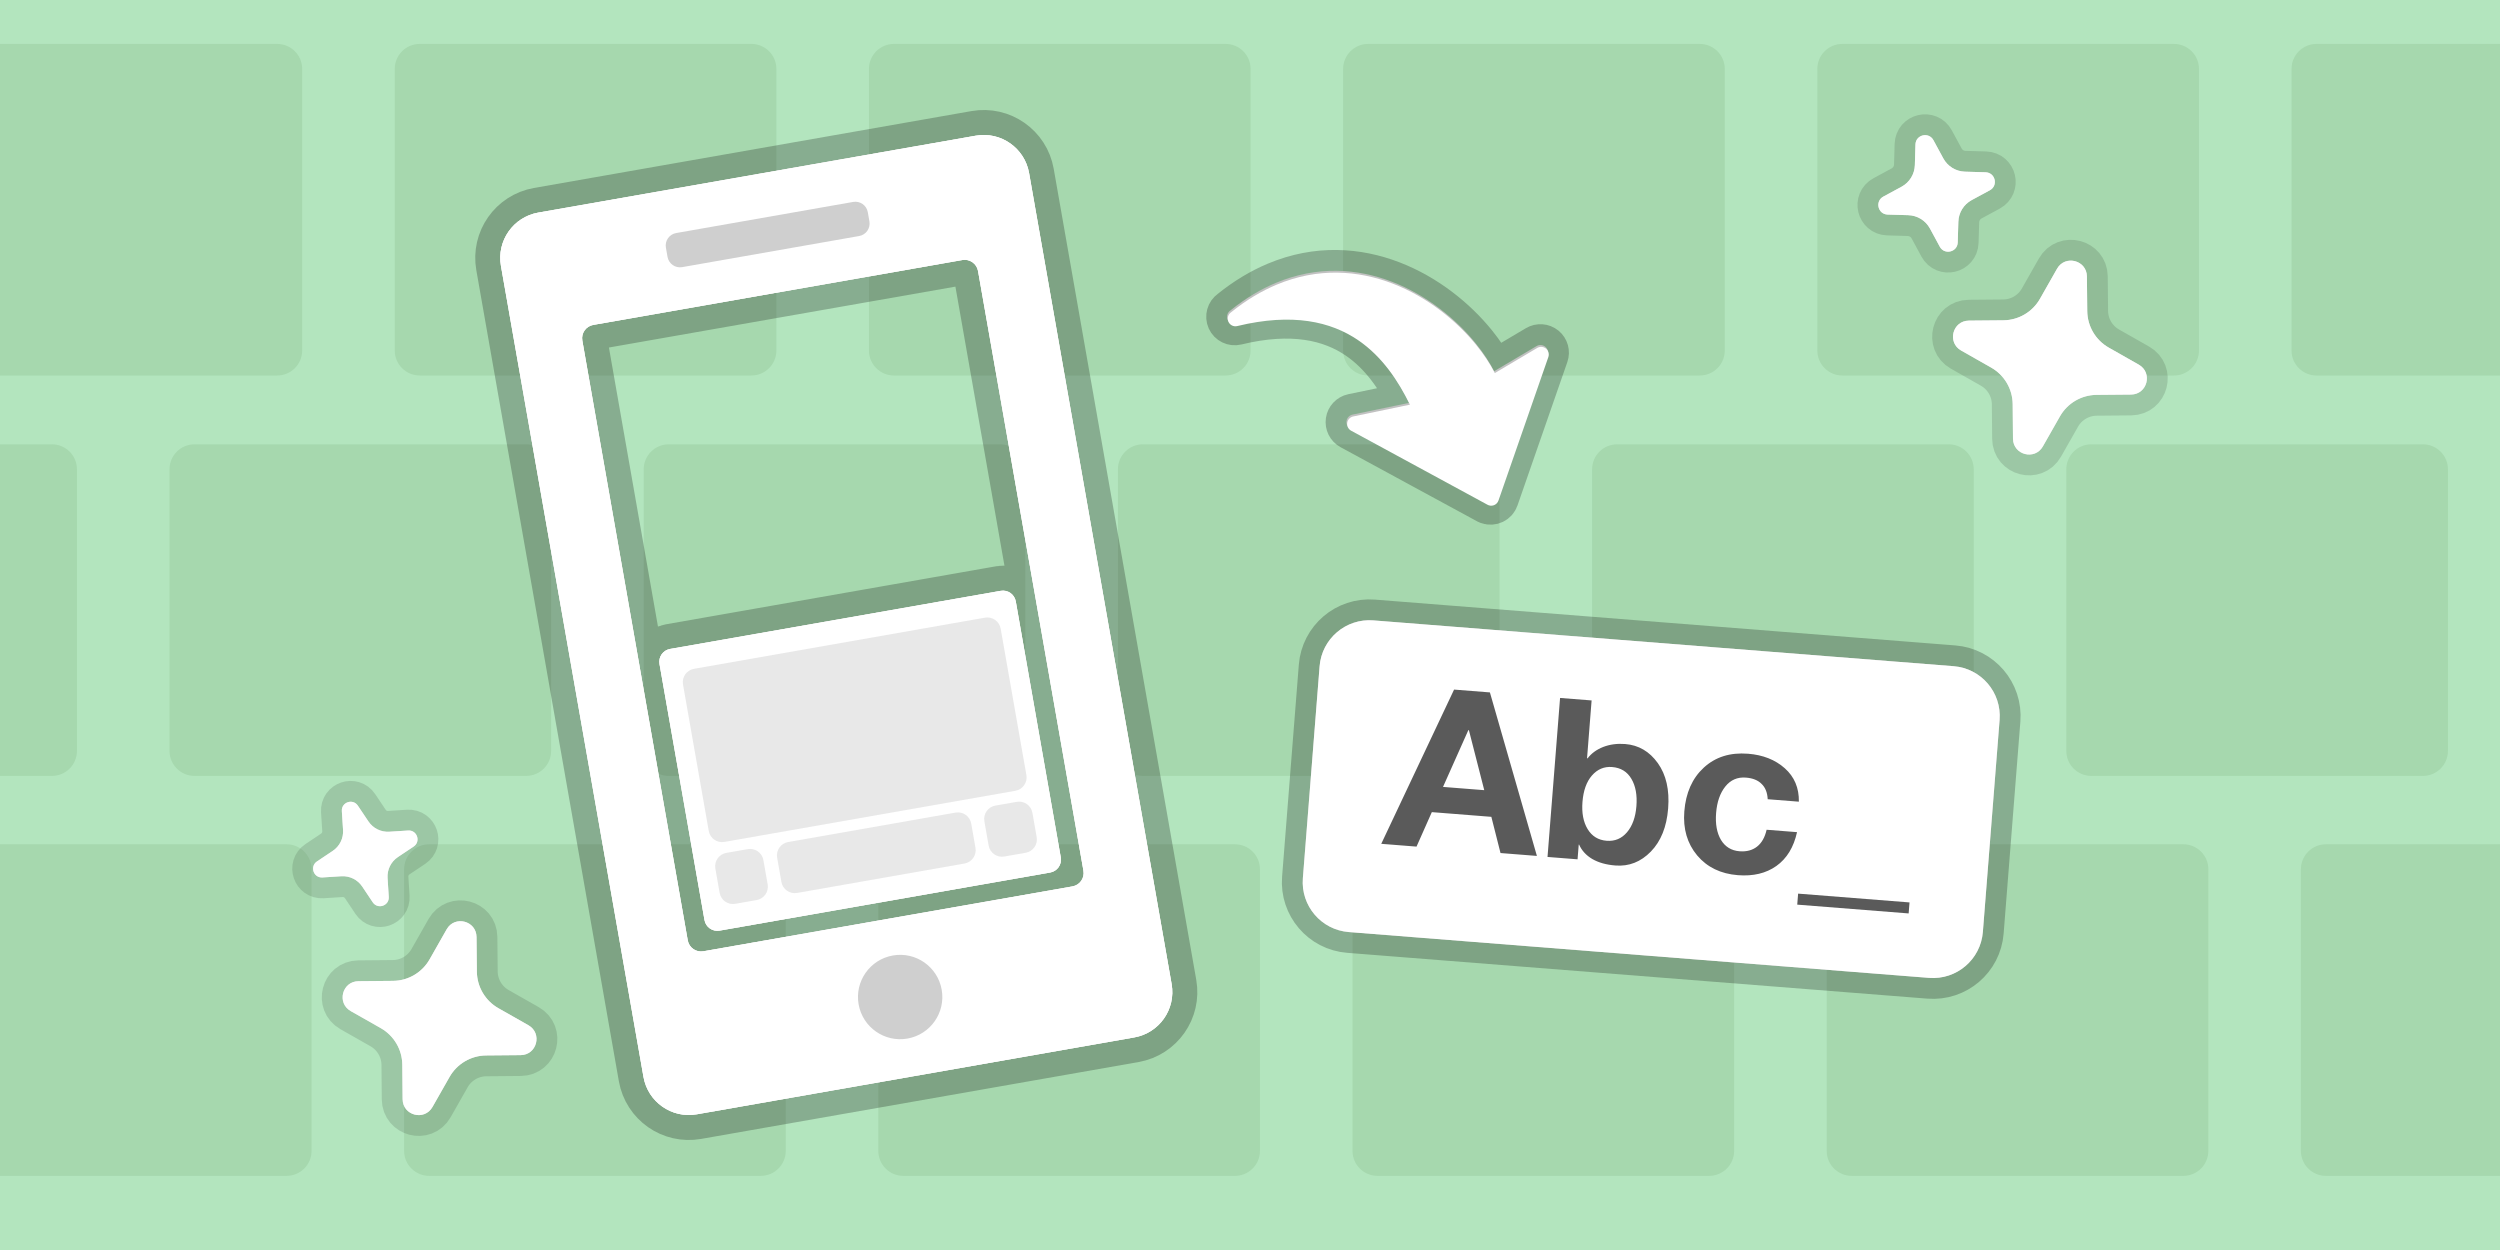<svg version="1.1" xmlns="http://www.w3.org/2000/svg" xmlns:xlink="http://www.w3.org/1999/xlink" width="600" height="300" viewBox="0,0,600,300"><g transform=""><g stroke-miterlimit="10"><path d="M0,300v-300h600v300z" fill="#b3e5be" fill-rule="nonzero" stroke="none" stroke-width="0" stroke-linecap="butt"/><path d="M46.684,186.217c-3.314,0 -6,-2.686 -6,-6v-67.58c0,-3.314 2.686,-6 6,-6h79.592c3.314,0 6,2.686 6,6v67.58c0,3.314 -2.686,6 -6,6z" fill-opacity="0.153" fill="#61915a" fill-rule="nonzero" stroke="none" stroke-width="0" stroke-linecap="butt"/><path d="M102.988,282.207c-3.314,0 -6,-2.686 -6,-6v-67.58c0,-3.314 2.686,-6 6,-6h79.592c3.314,0 6,2.686 6,6v67.58c0,3.314 -2.686,6 -6,6z" fill-opacity="0.153" fill="#61915a" fill-rule="nonzero" stroke="none" stroke-width="0" stroke-linecap="butt"/><path d="M216.795,282.207c-3.314,0 -6,-2.686 -6,-6v-67.58c0,-3.314 2.686,-6 6,-6h79.592c3.314,0 6,2.686 6,6v67.58c0,3.314 -2.686,6 -6,6z" fill-opacity="0.153" fill="#61915a" fill-rule="nonzero" stroke="none" stroke-width="0" stroke-linecap="butt"/><path d="M330.602,282.207c-3.314,0 -6,-2.686 -6,-6v-67.58c0,-3.314 2.686,-6 6,-6h79.592c3.314,0 6,2.686 6,6v67.58c0,3.314 -2.686,6 -6,6z" fill-opacity="0.153" fill="#61915a" fill-rule="nonzero" stroke="none" stroke-width="0" stroke-linecap="butt"/><path d="M444.41,282.207c-3.314,0 -6,-2.686 -6,-6v-67.58c0,-3.314 2.686,-6 6,-6h79.592c3.314,0 6,2.686 6,6v67.58c0,3.314 -2.686,6 -6,6z" fill-opacity="0.153" fill="#61915a" fill-rule="nonzero" stroke="none" stroke-width="0" stroke-linecap="butt"/><path d="M100.738,90.121c-3.314,0 -6,-2.686 -6,-6v-67.58c0,-3.314 2.686,-6 6,-6h79.592c3.314,0 6,2.686 6,6v67.58c0,3.314 -2.686,6 -6,6z" fill-opacity="0.153" fill="#61915a" fill-rule="nonzero" stroke="none" stroke-width="0" stroke-linecap="butt"/><path d="M214.546,90.121c-3.314,0 -6,-2.686 -6,-6v-67.58c0,-3.314 2.686,-6 6,-6h79.592c3.314,0 6,2.686 6,6v67.58c0,3.314 -2.686,6 -6,6z" fill-opacity="0.153" fill="#61915a" fill-rule="nonzero" stroke="none" stroke-width="0" stroke-linecap="butt"/><path d="M328.353,90.121c-3.314,0 -6,-2.686 -6,-6v-67.58c0,-3.314 2.686,-6 6,-6h79.592c3.314,0 6,2.686 6,6v67.58c0,3.314 -2.686,6 -6,6z" fill-opacity="0.153" fill="#61915a" fill-rule="nonzero" stroke="none" stroke-width="0" stroke-linecap="butt"/><path d="M442.161,90.121c-3.314,0 -6,-2.686 -6,-6v-67.58c0,-3.314 2.686,-6 6,-6h79.592c3.314,0 6,2.686 6,6v67.58c0,3.314 -2.686,6 -6,6z" fill-opacity="0.153" fill="#61915a" fill-rule="nonzero" stroke="none" stroke-width="0" stroke-linecap="butt"/><path d="M160.492,186.217c-3.314,0 -6,-2.686 -6,-6v-67.58c0,-3.314 2.686,-6 6,-6h79.592c3.314,0 6,2.686 6,6v67.58c0,3.314 -2.686,6 -6,6z" fill-opacity="0.153" fill="#61915a" fill-rule="nonzero" stroke="none" stroke-width="0" stroke-linecap="butt"/><path d="M274.299,186.217c-3.314,0 -6,-2.686 -6,-6v-67.58c0,-3.314 2.686,-6 6,-6h79.592c3.314,0 6,2.686 6,6v67.58c0,3.314 -2.686,6 -6,6z" fill-opacity="0.153" fill="#61915a" fill-rule="nonzero" stroke="none" stroke-width="0" stroke-linecap="butt"/><path d="M388.107,186.217c-3.314,0 -6,-2.686 -6,-6v-67.58c0,-3.314 2.686,-6 6,-6h79.592c3.314,0 6,2.686 6,6v67.58c0,3.314 -2.686,6 -6,6z" fill-opacity="0.153" fill="#61915a" fill-rule="nonzero" stroke="none" stroke-width="0" stroke-linecap="butt"/><path d="M501.914,186.217c-3.314,0 -6,-2.686 -6,-6v-67.58c0,-3.314 2.686,-6 6,-6h79.592c3.314,0 6,2.686 6,6v67.58c0,3.314 -2.686,6 -6,6z" fill-opacity="0.153" fill="#61915a" fill-rule="nonzero" stroke="none" stroke-width="0" stroke-linecap="butt"/><g fill-rule="nonzero" stroke-linecap="butt"><path d="M167.227,267.432c-6.007,1.056 -11.733,-2.958 -12.789,-8.966l-34.212,-194.654c-1.056,-6.007 2.958,-11.733 8.966,-12.789l104.999,-18.454c6.007,-1.056 11.733,2.958 12.789,8.966l34.212,194.654c1.056,6.007 -2.958,11.733 -8.966,12.789zM257.394,212.74c1.766,-0.31 2.945,-1.993 2.635,-3.759l-25.299,-143.941c-0.31,-1.766 -1.993,-2.945 -3.759,-2.635l-88.58,15.569c-1.766,0.31 -2.945,1.993 -2.635,3.759l25.299,143.941c0.31,1.766 1.993,2.945 3.759,2.635zM172.702,223.348c-1.701,0.299 -3.323,-0.838 -3.622,-2.539l-10.798,-61.437c-0.299,-1.701 0.838,-3.323 2.539,-3.622l79.346,-13.946c1.701,-0.299 3.323,0.838 3.622,2.539l10.798,61.437c0.299,1.701 -0.838,3.323 -2.539,3.622z" fill="#ffffff" stroke-opacity="0.243" stroke="#000000" stroke-width="12"/><path d="M167.227,267.432c-6.007,1.056 -11.733,-2.958 -12.789,-8.966l-34.212,-194.654c-1.056,-6.007 2.958,-11.733 8.966,-12.789l104.999,-18.454c6.007,-1.056 11.733,2.958 12.789,8.966l34.212,194.654c1.056,6.007 -2.958,11.733 -8.966,12.789zM257.394,212.74c1.766,-0.31 2.945,-1.993 2.635,-3.759l-25.299,-143.941c-0.31,-1.766 -1.993,-2.945 -3.759,-2.635l-88.58,15.569c-1.766,0.31 -2.945,1.993 -2.635,3.759l25.299,143.941c0.31,1.766 1.993,2.945 3.759,2.635z" fill="#ffffff" stroke="none" stroke-width="0"/><path d="M167.227,267.432c-6.007,1.056 -11.733,-2.958 -12.789,-8.966l-34.212,-194.654c-1.056,-6.007 2.958,-11.733 8.966,-12.789l104.999,-18.454c6.007,-1.056 11.733,2.958 12.789,8.966l34.212,194.654c1.056,6.007 -2.958,11.733 -8.966,12.789zM257.394,212.74c1.766,-0.31 2.945,-1.993 2.635,-3.759l-25.299,-143.941c-0.31,-1.766 -1.993,-2.945 -3.759,-2.635l-88.58,15.569c-1.766,0.31 -2.945,1.993 -2.635,3.759l25.299,143.941c0.31,1.766 1.993,2.945 3.759,2.635zM172.702,223.348c-1.701,0.299 -3.323,-0.838 -3.622,-2.539l-10.798,-61.437c-0.299,-1.701 0.838,-3.323 2.539,-3.622l79.346,-13.946c1.701,-0.299 3.323,0.838 3.622,2.539l10.798,61.437c0.299,1.701 -0.838,3.323 -2.539,3.622z" fill="#ffffff" stroke="none" stroke-width="0"/><path d="M206.067,241.039c-0.968,-5.507 2.712,-10.755 8.218,-11.723c5.507,-0.968 10.755,2.712 11.723,8.218c0.968,5.507 -2.712,10.755 -8.218,11.723c-5.507,0.968 -10.755,-2.712 -11.723,-8.218z" fill="#cfcfcf" stroke="none" stroke-width="0"/><path d="M163.716,64.113c-1.649,0.29 -3.221,-0.812 -3.51,-2.461l-0.389,-2.212c-0.29,-1.649 0.812,-3.221 2.461,-3.51l42.484,-7.467c1.649,-0.29 3.221,0.812 3.51,2.461l0.389,2.212c0.29,1.649 -0.812,3.221 -2.461,3.51z" fill="#cfcfcf" stroke="none" stroke-width="0"/><path d="M172.702,223.348c-1.701,0.299 -3.323,-0.838 -3.622,-2.539l-10.798,-61.437c-0.299,-1.701 0.838,-3.323 2.539,-3.622l79.346,-13.946c1.701,-0.299 3.323,0.838 3.622,2.539l10.798,61.437c0.299,1.701 -0.838,3.323 -2.539,3.622z" fill="#ffffff" stroke="none" stroke-width="0"/><path d="M173.858,202.061c-1.766,0.31 -3.448,-0.869 -3.759,-2.635l-6.178,-35.152c-0.31,-1.766 0.869,-3.448 2.635,-3.759l69.844,-12.276c1.766,-0.31 3.448,0.869 3.759,2.635l6.178,35.152c0.31,1.766 -0.869,3.448 -2.635,3.759z" fill-opacity="0.145" fill="#676767" stroke="none" stroke-width="0"/><path d="M191.298,214.307c-1.766,0.31 -3.448,-0.869 -3.759,-2.635l-1.024,-5.827c-0.31,-1.766 0.869,-3.448 2.635,-3.759l40.185,-7.063c1.766,-0.31 3.448,0.869 3.759,2.635l1.024,5.827c0.31,1.766 -0.869,3.448 -2.635,3.759z" fill-opacity="0.145" fill="#676767" stroke="none" stroke-width="0"/><path d="M176.469,216.914c-1.766,0.31 -3.448,-0.869 -3.759,-2.635l-1.024,-5.827c-0.31,-1.766 0.869,-3.448 2.635,-3.759l5.136,-0.903c1.766,-0.31 3.448,0.869 3.759,2.635l1.024,5.827c0.31,1.766 -0.869,3.448 -2.635,3.759z" fill-opacity="0.145" fill="#676767" stroke="none" stroke-width="0"/><path d="M241.033,205.566c-1.766,0.31 -3.448,-0.869 -3.759,-2.635l-1.024,-5.827c-0.31,-1.766 0.869,-3.448 2.635,-3.759l5.136,-0.903c1.766,-0.31 3.448,0.869 3.759,2.635l1.024,5.827c0.31,1.766 -0.869,3.448 -2.635,3.759z" fill-opacity="0.145" fill="#676767" stroke="none" stroke-width="0"/></g><g fill="#ffffff" fill-rule="nonzero" stroke-linecap="butt"><path d="M338.216,96.679c-2.734,-5.573 -6.557,-11.467 -12.407,-15.462c-6.545,-4.471 -15.752,-6.629 -29.041,-3.403c-0.862,0.21 -1.75,-0.225 -2.113,-1.034c-0.363,-0.809 -0.098,-1.762 0.631,-2.267c3.63,-2.928 7.284,-5.098 10.906,-6.617c9.94,-4.179 19.586,-3.478 27.94,-0.252c8.275,3.194 15.276,8.882 20.021,14.739c1.819,2.243 3.318,4.524 4.436,6.711l10.18,-6.03c0.663,-0.394 1.501,-0.331 2.098,0.157c0.597,0.488 0.825,1.297 0.571,2.025l-11.972,34.445c-0.334,0.959 -1.381,1.466 -2.34,1.134l-0.275,-0.12l-32.746,-17.779c-0.677,-0.369 -1.053,-1.121 -0.942,-1.884c0.111,-0.763 0.687,-1.376 1.441,-1.536l13.61,-2.827z" stroke-opacity="0.243" stroke="#000000" stroke-width="10"/><path d="M325.974,81.659c-6.544,-4.47 -15.751,-6.628 -29.041,-3.402c-0.862,0.21 -1.75,-0.225 -2.113,-1.034c-0.363,-0.809 -0.098,-1.762 0.631,-2.267c3.63,-2.928 7.285,-5.098 10.906,-6.618c9.94,-4.179 19.586,-3.478 27.941,-0.251c8.274,3.195 15.275,8.882 20.02,14.739c1.82,2.244 3.319,4.525 4.436,6.712l10.18,-6.03c0.663,-0.394 1.501,-0.331 2.098,0.157c0.597,0.488 0.825,1.297 0.571,2.025l-11.972,34.445c-0.334,0.958 -1.381,1.465 -2.34,1.133l-0.275,-0.119l-32.745,-17.778c-0.677,-0.369 -1.053,-1.121 -0.942,-1.884c0.111,-0.763 0.687,-1.376 1.441,-1.536l13.61,-2.828c-2.735,-5.574 -6.557,-11.468 -12.408,-15.463z" stroke="none" stroke-width="1"/></g><g fill="#ffffff" fill-rule="nonzero" stroke-linecap="butt"><path d="M323.704,223.694c-6.607,-0.522 -11.54,-6.3 -11.018,-12.907l4.017,-50.876c0.522,-6.607 6.3,-11.54 12.907,-11.018l139.277,10.996c6.607,0.522 11.54,6.3 11.018,12.907l-4.017,50.876c-0.522,6.607 -6.3,11.54 -12.907,11.018z" stroke-opacity="0.243" stroke="#000000" stroke-width="10"/><path d="M323.704,223.694c-6.607,-0.522 -11.54,-6.3 -11.018,-12.907l4.017,-50.876c0.522,-6.607 6.3,-11.54 12.907,-11.018l139.277,10.996c6.607,0.522 11.54,6.3 11.018,12.907l-4.017,50.876c-0.522,6.607 -6.3,11.54 -12.907,11.018z" stroke="none" stroke-width="0"/></g><path d="M357.578,166.178l11.278,39.242l-8.734,-0.69l-2.198,-8.691l-14.287,-1.128l-3.673,8.273l-8.465,-0.668l17.479,-37.017zM352.402,175.234l-6.078,13.626l9.898,0.781l-3.686,-14.397zM381.986,168.105l-1.096,13.884l0.134,0.011c0.905,-1.19 2.149,-2.099 3.73,-2.725c1.612,-0.624 3.373,-0.86 5.284,-0.71c3.225,0.255 5.838,1.783 7.84,4.585c2.002,2.802 2.828,6.427 2.476,10.876c-0.349,4.419 -1.733,7.87 -4.152,10.353c-2.419,2.483 -5.256,3.596 -8.511,3.339c-2.21,-0.174 -4.061,-0.696 -5.555,-1.565c-1.464,-0.867 -2.515,-2.016 -3.153,-3.449l-0.09,-0.007l-0.279,3.538l-7.211,-0.569l3.013,-38.159zM379.794,192.449c-0.21,2.657 0.204,4.838 1.241,6.543c1.037,1.704 2.556,2.635 4.557,2.793c1.971,0.156 3.602,-0.527 4.894,-2.047c1.292,-1.52 2.043,-3.609 2.252,-6.267c0.21,-2.657 -0.189,-4.837 -1.196,-6.539c-1.005,-1.732 -2.553,-2.68 -4.643,-2.845c-1.911,-0.151 -3.527,0.533 -4.849,2.051c-1.289,1.491 -2.041,3.594 -2.256,6.312zM419.524,180.893c3.583,0.283 6.526,1.447 8.828,3.491c2.302,2.045 3.428,4.717 3.378,8.018l-7.48,-0.59c-0.084,-1.599 -0.573,-2.824 -1.467,-3.676c-0.862,-0.879 -2.114,-1.384 -3.756,-1.513c-2.03,-0.16 -3.679,0.551 -4.946,2.133c-1.267,1.583 -2.005,3.702 -2.215,6.36c-0.207,2.628 0.179,4.776 1.159,6.446c1.01,1.672 2.5,2.586 4.471,2.741c1.672,0.132 3.068,-0.238 4.189,-1.111c1.12,-0.873 1.888,-2.224 2.303,-4.054l7.3,0.576c-0.798,3.633 -2.454,6.341 -4.968,8.125c-2.482,1.757 -5.56,2.49 -9.232,2.2c-4.12,-0.325 -7.376,-1.904 -9.766,-4.737c-2.388,-2.862 -3.417,-6.384 -3.087,-10.564c0.351,-4.449 1.904,-7.947 4.659,-10.493c2.787,-2.574 6.33,-3.691 10.63,-3.352zM458.286,216.582l-0.209,2.642l-26.738,-2.111l0.209,-2.642z" fill-opacity="0.647" fill="#000000" fill-rule="nonzero" stroke="none" stroke-width="1" stroke-linecap="square"/><g fill="#ffffff" fill-rule="evenodd" stroke-linecap="butt"><path d="M94.317,235.411c3.644,-0.031 6.995,-2.002 8.792,-5.173l4.09,-7.206c1.938,-3.405 7.133,-2.059 7.168,1.858l0.081,8.287c0.031,3.644 2.002,6.995 5.167,8.791l7.206,4.09c3.405,1.938 2.059,7.133 -1.859,7.173l-8.286,0.075c-3.638,0.032 -6.989,2.004 -8.785,5.168l-4.096,7.205c-1.933,3.407 -7.127,2.061 -7.168,-1.858l-0.075,-8.286c-0.032,-3.638 -2.004,-6.989 -5.174,-8.786l-7.206,-4.09c-3.405,-1.938 -2.059,-7.133 1.859,-7.173z" stroke-opacity="0.129" stroke="#000000" stroke-width="10"/><path d="M94.317,235.411c3.644,-0.031 6.995,-2.002 8.792,-5.173l4.09,-7.206c1.938,-3.405 7.133,-2.059 7.168,1.858l0.081,8.287c0.031,3.644 2.002,6.995 5.167,8.791l7.206,4.09c3.405,1.938 2.059,7.133 -1.859,7.173l-8.286,0.075c-3.638,0.032 -6.989,2.004 -8.785,5.168l-4.096,7.205c-1.933,3.407 -7.127,2.061 -7.168,-1.858l-0.075,-8.286c-0.032,-3.638 -2.004,-6.989 -5.174,-8.786l-7.206,-4.09c-3.405,-1.938 -2.059,-7.133 1.859,-7.173z" stroke="none" stroke-width="1"/></g><g fill="#ffffff" fill-rule="evenodd" stroke-linecap="butt"><path d="M79.855,204.215c1.662,-1.11 2.606,-3.022 2.477,-5.017l-0.291,-4.535c-0.135,-2.145 2.653,-3.09 3.846,-1.304l2.529,3.777c1.11,1.662 3.022,2.606 5.014,2.478l4.535,-0.291c2.145,-0.135 3.09,2.653 1.305,3.849l-3.778,2.526c-1.659,1.109 -2.603,3.021 -2.475,5.013l0.288,4.536c0.138,2.144 -2.649,3.089 -3.846,1.304l-2.526,-3.778c-1.109,-1.659 -3.021,-2.603 -5.016,-2.474l-4.535,0.291c-2.145,0.135 -3.09,-2.653 -1.305,-3.849z" stroke-opacity="0.129" stroke="#000000" stroke-width="10"/><path d="M79.855,204.215c1.662,-1.11 2.606,-3.022 2.477,-5.017l-0.291,-4.535c-0.135,-2.145 2.653,-3.09 3.846,-1.304l2.529,3.777c1.11,1.662 3.022,2.606 5.014,2.478l4.535,-0.291c2.145,-0.135 3.09,2.653 1.305,3.849l-3.778,2.526c-1.659,1.109 -2.603,3.021 -2.475,5.013l0.288,4.536c0.138,2.144 -2.649,3.089 -3.846,1.304l-2.526,-3.778c-1.109,-1.659 -3.021,-2.603 -5.016,-2.474l-4.535,0.291c-2.145,0.135 -3.09,-2.653 -1.305,-3.849z" stroke="none" stroke-width="1"/></g><g fill="#ffffff" fill-rule="evenodd" stroke-linecap="butt"><path d="M456.365,44.82c1.919,-1.037 3.139,-3.019 3.201,-5.199l0.145,-4.957c0.071,-2.344 3.196,-3.087 4.312,-1.025l2.364,4.361c1.037,1.919 3.019,3.139 5.196,3.202l4.957,0.145c2.344,0.071 3.087,3.196 1.026,4.315l-4.362,2.361c-1.915,1.036 -3.135,3.018 -3.199,5.195l-0.148,4.958c-0.068,2.343 -3.193,3.087 -4.312,1.025l-2.361,-4.362c-1.036,-1.915 -3.018,-3.135 -5.198,-3.198l-4.957,-0.145c-2.344,-0.071 -3.087,-3.196 -1.026,-4.315z" stroke-opacity="0.129" stroke="#000000" stroke-width="10"/><path d="M456.365,44.82c1.919,-1.037 3.139,-3.019 3.201,-5.199l0.145,-4.957c0.071,-2.344 3.196,-3.087 4.312,-1.025l2.364,4.361c1.037,1.919 3.019,3.139 5.196,3.202l4.957,0.145c2.344,0.071 3.087,3.196 1.026,4.315l-4.362,2.361c-1.915,1.036 -3.135,3.018 -3.199,5.195l-0.148,4.958c-0.068,2.343 -3.193,3.087 -4.312,1.025l-2.361,-4.362c-1.036,-1.915 -3.018,-3.135 -5.198,-3.198l-4.957,-0.145c-2.344,-0.071 -3.087,-3.196 -1.026,-4.315z" stroke="none" stroke-width="1"/></g><g fill="#ffffff" fill-rule="evenodd" stroke-linecap="butt"><path d="M480.808,76.874c3.644,-0.031 6.995,-2.002 8.792,-5.173l4.09,-7.206c1.938,-3.405 7.133,-2.059 7.168,1.858l0.081,8.287c0.031,3.644 2.002,6.995 5.167,8.791l7.206,4.09c3.405,1.938 2.059,7.133 -1.859,7.173l-8.286,0.075c-3.638,0.032 -6.989,2.004 -8.785,5.168l-4.096,7.205c-1.933,3.407 -7.127,2.061 -7.168,-1.858l-0.075,-8.286c-0.032,-3.638 -2.004,-6.989 -5.174,-8.786l-7.206,-4.09c-3.405,-1.938 -2.059,-7.133 1.859,-7.173z" stroke-opacity="0.129" stroke="#000000" stroke-width="10"/><path d="M480.808,76.874c3.644,-0.031 6.995,-2.002 8.792,-5.173l4.09,-7.206c1.938,-3.405 7.133,-2.059 7.168,1.858l0.081,8.287c0.031,3.644 2.002,6.995 5.167,8.791l7.206,4.09c3.405,1.938 2.059,7.133 -1.859,7.173l-8.286,0.075c-3.638,0.032 -6.989,2.004 -8.785,5.168l-4.096,7.205c-1.933,3.407 -7.127,2.061 -7.168,-1.858l-0.075,-8.286c-0.032,-3.638 -2.004,-6.989 -5.174,-8.786l-7.206,-4.09c-3.405,-1.938 -2.059,-7.133 1.859,-7.173z" stroke="none" stroke-width="1"/></g><path d="M555.968,90.121c-3.314,0 -6,-2.686 -6,-6v-67.58c0,-3.314 2.686,-6 6,-6l44.032,0l0,79.58z" fill-opacity="0.153" fill="#61915a" fill-rule="nonzero" stroke="none" stroke-width="0" stroke-linecap="butt"/><path d="M558.217,282.207c-3.314,0 -6,-2.686 -6,-6v-67.58c0,-3.314 2.686,-6 6,-6l41.783,0l0,79.58z" fill-opacity="0.153" fill="#61915a" fill-rule="nonzero" stroke="none" stroke-width="0" stroke-linecap="butt"/><path d="M68.772,202.627c3.314,0 6,2.686 6,6v67.58c0,3.314 -2.686,6 -6,6l-68.772,0l0,-79.58z" fill-opacity="0.153" fill="#61915a" fill-rule="nonzero" stroke="none" stroke-width="0" stroke-linecap="butt"/><path d="M12.469,106.638c3.314,0 6,2.686 6,6v67.58c0,3.314 -2.686,6 -6,6h-12.469l0,-79.58z" fill-opacity="0.153" fill="#61915a" fill-rule="nonzero" stroke="none" stroke-width="0" stroke-linecap="butt"/><path d="M66.523,10.542c3.314,0 6,2.686 6,6v67.58c0,3.314 -2.686,6 -6,6h-66.523l0,-79.58z" fill-opacity="0.153" fill="#61915a" fill-rule="nonzero" stroke="none" stroke-width="0" stroke-linecap="butt"/></g></g></svg><!--rotationCenter:300:150-->
